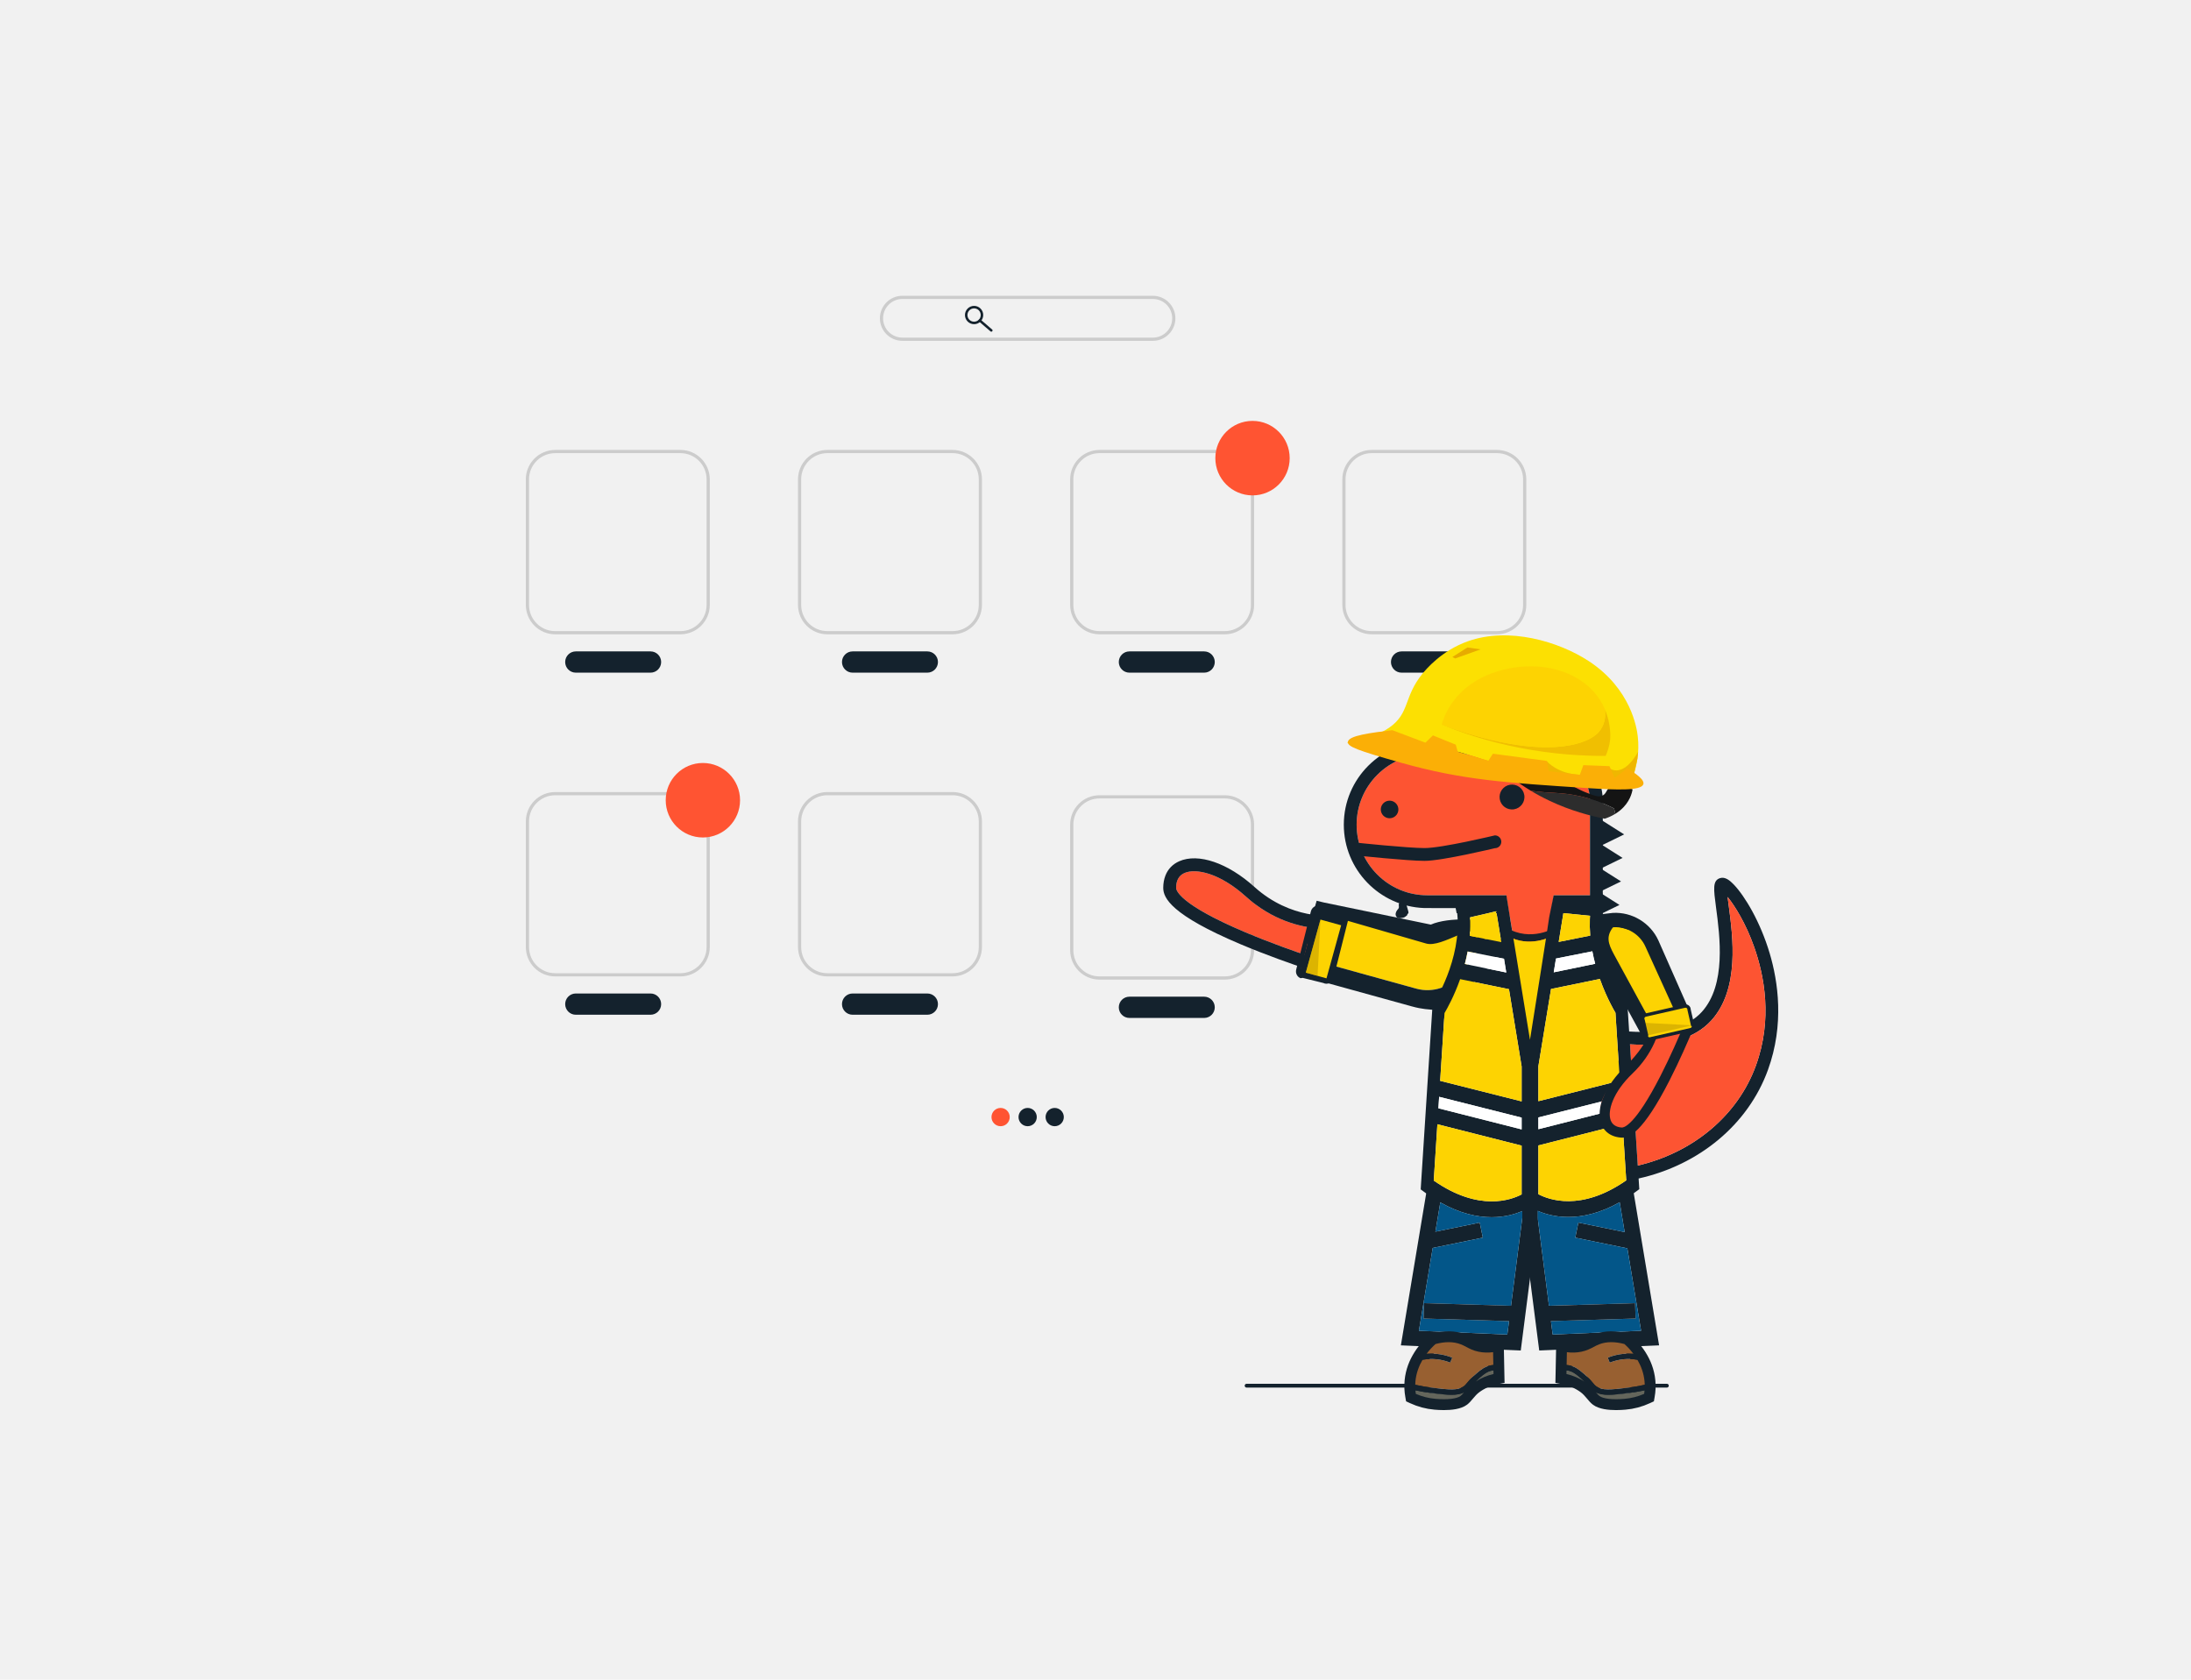 <?xml version="1.0" encoding="UTF-8"?>
<svg xmlns="http://www.w3.org/2000/svg" width="600" height="460" viewBox="0 0 600 460" fill="none">
  <rect width="600" height="460" fill="#F1F1F1"></rect>
  <g clip-path="url(#clip0_1067_5688)">
    <path d="M340.855 379.479C340.855 379.768 341.086 380 341.374 380H456.476C456.764 380 456.996 379.768 456.996 379.479C456.996 379.19 456.764 378.958 456.476 378.958H341.374C341.086 378.958 340.855 379.19 340.855 379.479Z" fill="#14222D"></path>
    <path d="M186.348 173.708H152.026C147.603 173.708 144 170.102 144 165.664V131.265C144 126.831 147.598 123.22 152.026 123.22H186.348C190.772 123.22 194.374 126.827 194.374 131.265V165.664C194.374 170.097 190.776 173.708 186.348 173.708ZM152.026 124.1C148.083 124.1 144.873 127.317 144.873 131.269V165.668C144.873 169.62 148.083 172.837 152.026 172.837H186.348C190.291 172.837 193.501 169.62 193.501 165.668V131.269C193.501 127.317 190.291 124.1 186.348 124.1H152.026Z" fill="#CCCCCC"></path>
    <path d="M260.879 173.708H226.557C222.133 173.708 218.531 170.102 218.531 165.664V131.265C218.531 126.831 222.129 123.22 226.557 123.22H260.879C265.302 123.22 268.905 126.827 268.905 131.265V165.664C268.905 170.097 265.307 173.708 260.879 173.708ZM226.557 124.096C222.614 124.096 219.404 127.313 219.404 131.265V165.664C219.404 169.616 222.614 172.833 226.557 172.833H260.879C264.822 172.833 268.032 169.616 268.032 165.664V131.265C268.032 127.313 264.822 124.096 260.879 124.096H226.557Z" fill="#CCCCCC"></path>
    <path d="M260.879 267.396H226.557C222.133 267.396 218.531 263.79 218.531 259.352V224.953C218.531 220.519 222.129 216.909 226.557 216.909H260.879C265.302 216.909 268.905 220.515 268.905 224.953V259.352C268.905 263.786 265.307 267.396 260.879 267.396ZM226.557 217.784C222.614 217.784 219.404 221.001 219.404 224.953V259.352C219.404 263.304 222.614 266.521 226.557 266.521H260.879C264.822 266.521 268.032 263.304 268.032 259.352V224.953C268.032 221.001 264.822 217.784 260.879 217.784H226.557Z" fill="#CCCCCC"></path>
    <path d="M186.348 267.396H152.026C147.603 267.396 144 263.79 144 259.352V224.953C144 220.519 147.598 216.909 152.026 216.909H186.348C190.772 216.909 194.374 220.515 194.374 224.953V259.352C194.374 263.786 190.776 267.396 186.348 267.396ZM152.026 217.784C148.083 217.784 144.873 221.001 144.873 224.953V259.352C144.873 263.304 148.083 266.521 152.026 266.521H186.348C190.291 266.521 193.501 263.304 193.501 259.352V224.953C193.501 221.001 190.291 217.784 186.348 217.784H152.026Z" fill="#CCCCCC"></path>
    <path d="M192.483 229.351C198.105 229.351 202.662 224.784 202.662 219.149C202.662 213.515 198.105 208.948 192.483 208.948C186.862 208.948 182.305 213.515 182.305 219.149C182.305 224.784 186.862 229.351 192.483 229.351Z" fill="#FF5432"></path>
    <path d="M335.409 173.708H301.087C296.664 173.708 293.061 170.102 293.061 165.664V131.265C293.061 126.831 296.659 123.22 301.087 123.22H335.409C339.833 123.22 343.435 126.827 343.435 131.265V165.664C343.435 170.097 339.837 173.708 335.409 173.708ZM301.087 124.096C297.144 124.096 293.935 127.313 293.935 131.265V165.664C293.935 169.616 297.144 172.833 301.087 172.833H335.409C339.353 172.833 342.562 169.616 342.562 165.664V131.265C342.562 127.313 339.353 124.096 335.409 124.096H301.087Z" fill="#CCCCCC"></path>
    <path d="M342.999 135.667C348.62 135.667 353.178 131.1 353.178 125.466C353.178 119.831 348.62 115.264 342.999 115.264C337.377 115.264 332.82 119.831 332.82 125.466C332.82 131.1 337.377 135.667 342.999 135.667Z" fill="#FF5432"></path>
    <path d="M178.152 184.212H157.677C156.074 184.212 154.773 182.907 154.773 181.301C154.773 179.695 156.074 178.391 157.677 178.391H178.152C179.755 178.391 181.056 179.695 181.056 181.301C181.056 182.907 179.755 184.212 178.152 184.212Z" fill="#14222D"></path>
    <path d="M253.953 184.212H233.478C231.875 184.212 230.574 182.907 230.574 181.301C230.574 179.695 231.875 178.391 233.478 178.391H253.953C255.556 178.391 256.857 179.695 256.857 181.301C256.857 182.907 255.556 184.212 253.953 184.212Z" fill="#14222D"></path>
    <path d="M329.759 184.212H309.283C307.681 184.212 306.38 182.907 306.38 181.301C306.38 179.695 307.681 178.391 309.283 178.391H329.759C331.361 178.391 332.663 179.695 332.663 181.301C332.663 182.907 331.361 184.212 329.759 184.212Z" fill="#14222D"></path>
    <path d="M335.409 268.272H301.087C296.664 268.272 293.061 264.665 293.061 260.227V225.828C293.061 221.395 296.659 217.784 301.087 217.784H335.409C339.833 217.784 343.435 221.39 343.435 225.828V260.227C343.435 264.661 339.837 268.272 335.409 268.272ZM301.087 218.659C297.144 218.659 293.935 221.876 293.935 225.828V260.227C293.935 264.179 297.144 267.396 301.087 267.396H335.409C339.353 267.396 342.562 264.179 342.562 260.227V225.828C342.562 221.876 339.353 218.659 335.409 218.659H301.087Z" fill="#CCCCCC"></path>
    <path d="M329.759 278.771H309.283C307.681 278.771 306.38 277.467 306.38 275.861C306.38 274.254 307.681 272.95 309.283 272.95H329.759C331.361 272.95 332.663 274.254 332.663 275.861C332.663 277.467 331.361 278.771 329.759 278.771Z" fill="#14222D"></path>
    <path d="M409.945 173.708H375.622C371.199 173.708 367.596 170.102 367.596 165.664V131.265C367.596 126.831 371.195 123.22 375.622 123.22H409.945C414.368 123.22 417.971 126.827 417.971 131.265V165.664C417.971 170.097 414.372 173.708 409.945 173.708ZM375.622 124.096C371.679 124.096 368.47 127.313 368.47 131.265V165.664C368.47 169.616 371.679 172.833 375.622 172.833H409.945C413.888 172.833 417.097 169.616 417.097 165.664V131.265C417.097 127.313 413.888 124.096 409.945 124.096H375.622Z" fill="#CCCCCC"></path>
    <path d="M404.29 184.212H383.814C382.212 184.212 380.91 182.907 380.91 181.301C380.91 179.695 382.212 178.391 383.814 178.391H404.29C405.892 178.391 407.194 179.695 407.194 181.301C407.194 182.907 405.892 184.212 404.29 184.212Z" fill="#14222D"></path>
    <path d="M178.152 277.895H157.677C156.074 277.895 154.773 276.591 154.773 274.985C154.773 273.379 156.074 272.075 157.677 272.075H178.152C179.755 272.075 181.056 273.379 181.056 274.985C181.056 276.591 179.755 277.895 178.152 277.895Z" fill="#14222D"></path>
    <path d="M253.953 277.895H233.478C231.875 277.895 230.574 276.591 230.574 274.985C230.574 273.379 231.875 272.075 233.478 272.075H253.953C255.556 272.075 256.857 273.379 256.857 274.985C256.857 276.591 255.556 277.895 253.953 277.895Z" fill="#14222D"></path>
    <path d="M274.014 308.422C275.393 308.422 276.512 307.301 276.512 305.918C276.512 304.536 275.393 303.415 274.014 303.415C272.634 303.415 271.516 304.536 271.516 305.918C271.516 307.301 272.634 308.422 274.014 308.422Z" fill="#FF5432"></path>
    <path d="M281.42 308.422C282.799 308.422 283.918 307.301 283.918 305.918C283.918 304.536 282.799 303.415 281.42 303.415C280.04 303.415 278.922 304.536 278.922 305.918C278.922 307.301 280.04 308.422 281.42 308.422Z" fill="#14222D"></path>
    <path d="M288.826 308.422C290.205 308.422 291.323 307.301 291.323 305.918C291.323 304.536 290.205 303.415 288.826 303.415C287.446 303.415 286.328 304.536 286.328 305.918C286.328 307.301 287.446 308.422 288.826 308.422Z" fill="#14222D"></path>
    <path d="M315.724 93.338H247.106C243.713 93.338 240.954 90.572 240.954 87.171C240.954 83.77 243.713 81.004 247.106 81.004H315.724C319.117 81.004 321.877 83.77 321.877 87.171C321.877 90.572 319.117 93.338 315.724 93.338ZM247.111 81.875C244.198 81.875 241.831 84.252 241.831 87.166C241.831 90.081 244.202 92.458 247.111 92.458H315.729C318.641 92.458 321.008 90.081 321.008 87.166C321.008 84.252 318.637 81.875 315.729 81.875H247.111Z" fill="#CCCCCC"></path>
    <path d="M266.752 88.781C265.372 88.781 264.25 87.657 264.25 86.274C264.25 84.891 265.372 83.766 266.752 83.766C268.132 83.766 269.254 84.891 269.254 86.274C269.254 87.657 268.132 88.781 266.752 88.781ZM266.752 84.449C265.748 84.449 264.931 85.267 264.931 86.274C264.931 87.28 265.748 88.099 266.752 88.099C267.756 88.099 268.573 87.28 268.573 86.274C268.573 85.267 267.756 84.449 266.752 84.449Z" fill="#14222D"></path>
    <path d="M271.468 90.834C271.39 90.834 271.311 90.808 271.245 90.751L268.084 88.033C267.94 87.91 267.927 87.696 268.049 87.552C268.171 87.407 268.385 87.394 268.529 87.516L271.691 90.234C271.835 90.357 271.848 90.571 271.726 90.716C271.66 90.794 271.564 90.834 271.468 90.834Z" fill="#14222D"></path>
  </g>
  <path d="M324.355 239.086C322.845 239.753 322.078 241.12 322.08 243.134C322.077 243.828 322.991 247.667 341.002 255.295C348.212 258.353 355.501 260.867 358.902 262.008L361.932 254.31C357.438 254.094 349.061 252.624 341.182 245.522C334.084 239.117 327.487 237.697 324.355 239.086Z" fill="#FD5432"></path>
  <path d="M359.826 266.019C359.802 266.012 359.08 265.78 357.854 265.376C357.777 265.349 357.692 265.325 357.61 265.296C354.08 264.106 346.83 261.589 339.647 258.552C320.738 250.553 318.553 245.928 318.549 243.146C318.554 241.907 318.756 240.774 319.152 239.766C319.839 238.007 321.12 236.665 322.92 235.863C328.139 233.551 336.231 236.307 343.541 242.907C353.556 251.943 364.691 250.765 364.798 250.756L364.887 251.443L365.04 252.7L365.23 254.247C365.068 254.267 363.854 254.406 361.93 254.316C361.616 254.3 361.284 254.28 360.928 254.253C356.26 253.866 348.508 252.133 341.182 245.522C334.084 239.117 327.487 237.697 324.355 239.086C322.843 239.759 322.076 241.126 322.078 243.14C322.081 243.836 322.995 247.675 341.006 255.303C348.137 258.319 355.346 260.818 358.793 261.978C358.829 261.988 358.87 262.006 358.906 262.016C360.138 262.422 360.86 262.654 360.889 262.668L359.826 266.019Z" fill="#14222D"></path>
  <path d="M407.597 256.511C395.229 254.769 386.526 254.355 386.38 254.393L386.003 254.51L385.62 254.625L381.529 253.773L377.131 252.857L372.733 251.94L367.088 250.764L361.831 263.561L387.868 270.756C392.389 272.005 397.311 270.318 400.111 266.558L407.597 256.511Z" fill="#FDD302"></path>
  <path d="M386.533 275.584L357.666 267.607C357.642 267.6 356.92 267.368 355.693 266.965L359.396 253.566L360.569 253.812C360.581 253.816 360.589 253.811 360.589 253.811L362.88 254.288L368.052 255.367L365.44 264.558L387.868 270.756C392.388 272.005 397.311 270.319 400.11 266.558L407.597 256.511C408.429 256.625 409.273 256.767 410.111 256.933C411.084 257.125 412.054 257.354 413.02 257.62L395.273 279.03C392.819 275.225 393.033 277.381 386.533 275.584Z" fill="#14222D"></path>
  <path d="M362.579 247.164C362.555 247.157 361.819 246.976 360.562 246.678L357.269 258.107L358.397 258.511C358.409 258.515 358.413 258.523 358.413 258.523L360.615 259.317L365.585 261.108L368.177 251.911L390.527 258.384C395.031 259.688 404.167 251.88 404.581 256.55C404.995 261.221 406.018 256.399 406.786 256.739C407.585 256.067 408.898 254.387 407.769 253.046C406.639 251.705 396.814 251.009 391.828 253.21L362.579 247.164Z" fill="#14222D"></path>
  <path d="M354.963 265.515L358.987 249.569C359.22 248.647 360.048 248.002 360.964 248.031L361.657 248.052L361.901 248.49L367.256 249.841C367.895 249.868 368.429 250.157 368.778 250.642C369.127 251.127 369.236 251.746 369.087 252.334L365.167 267.868C365.017 268.462 364.623 268.947 364.086 269.209C363.549 269.47 362.941 269.471 362.419 269.211C362.402 269.2 362.384 269.196 362.372 269.193L356.768 267.805L356.135 267.881L355.975 267.8C355.153 267.398 354.73 266.437 354.963 265.515ZM360.907 249.334L360.901 249.333C360.579 249.326 360.283 249.554 360.202 249.876L356.177 265.821C356.109 266.093 356.204 266.379 356.406 266.551L356.987 266.503L362.682 267.94C362.785 267.966 362.879 268.003 362.971 268.047C363.154 268.14 363.374 268.141 363.565 268.049C363.756 267.956 363.897 267.783 363.949 267.574L367.872 252.033C367.924 251.825 367.883 251.606 367.758 251.433C367.634 251.261 367.446 251.16 367.235 251.153C367.133 251.148 367.033 251.136 366.929 251.11L361.071 249.631L360.907 249.334Z" fill="#14222D"></path>
  <path d="M363.255 267.93L367.271 253.397L361.61 251.833L357.594 266.366L363.255 267.93Z" fill="#FDD302"></path>
  <path opacity="0.53" d="M360.81 267.255L361.61 251.833L357.594 266.366L360.81 267.255Z" fill="#BF9A00"></path>
  <path d="M383.247 249.269C383.603 248.88 383.639 248.392 383.554 247.974C383.489 247.65 383.648 247.281 383.969 247.206C384.222 247.147 384.477 247.293 384.552 247.541C384.874 248.596 385.317 250.115 385.241 250.133C385.174 250.148 384.842 250.407 384.575 250.624C384.434 250.738 384.266 250.814 384.087 250.841L383.371 250.952C383.082 250.996 382.817 250.901 382.731 250.621L382.724 250.598C382.578 250.113 382.905 249.643 383.247 249.269Z" fill="#14222D" stroke="#14222D"></path>
  <path d="M418.982 284.758L425.464 245.177C423.926 245.767 414.072 245.767 412.529 245.177L418.982 284.758Z" fill="#FD5432"></path>
  <path d="M412.485 254.013L412.908 256.372C418.771 259.552 424.393 256.756 425.504 256.136L425.887 254.013C425.887 254.013 419.248 258.166 412.485 254.013Z" fill="#14222D"></path>
  <path d="M412.908 256.372L418.191 285.692H420.137L425.503 256.136C424.393 256.756 418.771 259.552 412.908 256.372Z" fill="#FDD302"></path>
  <path d="M412.662 245.988L413.488 251.148C414.962 251.713 422.265 251.684 424.246 251.163L425.307 245.964C422.874 247.664 415.031 247.708 412.662 245.988Z" fill="#FD5432"></path>
  <path d="M382.075 222.758C380.762 222.969 379.524 222.075 379.313 220.763C379.101 219.45 379.996 218.212 381.308 218.001C382.62 217.789 383.858 218.684 384.07 219.996C384.281 221.308 383.392 222.546 382.075 222.758Z" fill="#14222D"></path>
  <path d="M445.535 282.439L445.702 282.704L445.913 285.977C446.066 285.987 446.218 285.997 446.365 286.002C456.686 286.606 464.165 284.404 468.652 279.451C476.447 270.836 474.545 256.559 473.409 248.028C473.301 247.237 473.193 246.396 473.1 245.634C475.056 248.062 478.058 252.785 480.373 259.341C483.14 267.155 485.465 279.126 480.85 291.81C475.876 305.502 463.63 315.66 448.498 319.194C448.351 319.228 448.203 319.262 448.056 319.297L448.282 322.835C448.429 322.801 448.582 322.771 448.729 322.737C465.261 319.056 478.707 307.994 484.147 293.01C488.683 280.527 486.909 268.757 484.624 261.071C482.054 252.436 477.808 245.359 474.736 242.18C473.744 241.153 472.427 240.027 471.016 240.484C468.957 241.153 469.262 243.452 469.93 248.49C470.992 256.417 472.756 269.691 466.053 277.097C462.244 281.303 455.56 283.112 446.139 282.483C445.938 282.468 445.736 282.453 445.535 282.439Z" fill="#14222D"></path>
  <path d="M446.365 286.002L448.055 312.284L448.282 315.822L448.498 319.194C463.629 315.66 475.876 305.502 480.849 291.81C485.464 279.126 483.14 267.155 480.373 259.341C478.058 252.785 475.055 248.062 473.099 245.635C473.193 246.396 473.301 247.237 473.409 248.028C474.544 256.559 476.446 270.836 468.652 279.451C464.165 284.404 456.685 286.606 446.365 286.002Z" fill="#FD5432"></path>
  <path d="M441.741 290.518L441.996 294.45H446.911L446.655 290.518H441.741Z" fill="#414042"></path>
  <path d="M371.508 225.849C371.508 236.508 380.177 245.177 390.837 245.177H412.529L412.662 245.988C415.03 247.708 422.874 247.664 425.307 245.964C425.321 245.954 425.331 245.944 425.346 245.934L425.464 245.177H435.416V219.411C435.416 212.305 429.631 206.521 422.525 206.521H390.837C380.177 206.521 371.508 215.194 371.508 225.849Z" fill="#FD5432"></path>
  <path d="M409.374 232.282C409.374 232.282 394.931 235.756 390.115 235.756C385.461 235.756 371.504 234.282 371.504 234.282C370.535 234.282 369.749 233.496 369.749 232.528C369.749 231.559 370.535 230.773 371.504 230.773C371.504 230.773 385.466 232.248 390.115 232.248C394.931 232.248 409.374 228.773 409.374 228.773C410.342 228.773 411.129 229.559 411.129 230.528C411.129 231.496 410.342 232.282 409.374 232.282Z" fill="#14222D"></path>
  <path d="M414.603 221.632C412.745 221.932 410.996 220.669 410.696 218.812C410.396 216.954 411.659 215.204 413.517 214.905C415.375 214.605 417.124 215.868 417.424 217.726C417.724 219.583 416.461 221.333 414.603 221.632Z" fill="#14222D"></path>
  <path d="M398.892 250.087C398.818 249.62 398.73 249.153 398.627 248.686H393.471L389.967 248.672C377.78 248.215 368 238.15 368 225.849C368 213.258 378.242 203.017 390.837 203.017H422.526C431.563 203.017 438.92 210.373 438.92 219.411V244.666H438.94V251.335H438.817C438.782 251.905 438.768 252.47 438.768 253.036C438.768 253.822 438.797 254.603 438.856 255.38C438.905 256.048 438.974 256.717 439.063 257.37C440.331 267.091 445.309 275.062 445.368 275.165L445.535 275.426L445.702 275.691L445.913 278.964L446.139 282.483L446.365 286.002L446.655 290.518L446.911 294.45L448.056 312.284L448.282 315.822L448.498 319.194L448.729 322.737L448.916 325.666L447.977 326.354C447.786 326.496 447.589 326.634 447.397 326.772C446.08 327.715 444.798 328.531 443.549 329.239C438.109 332.31 433.347 333.288 429.479 333.288C425.799 333.288 422.933 332.404 421.091 331.593C420.098 331.16 419.4 330.747 419.026 330.512C418.682 330.738 417.96 331.175 416.889 331.647C416.884 331.647 416.884 331.647 416.879 331.652C415.041 332.458 412.176 333.342 408.495 333.342C404.627 333.342 399.86 332.364 394.42 329.288C393.167 328.585 391.879 327.764 390.562 326.816C390.37 326.688 390.184 326.551 389.992 326.408L389.053 325.72L392.223 276.418L392.287 274.91H392.533C392.616 274.777 400.371 262.776 399.054 250.087H398.892ZM435.465 255.974C435.357 254.584 435.323 253.159 435.377 251.719C435.387 251.443 435.401 251.163 435.421 250.888C435.421 250.859 435.426 250.824 435.426 250.795L428.374 250.087H428.128L426.845 257.945L432.418 256.834L433.308 256.658L435.485 256.225C435.48 256.142 435.47 256.058 435.465 255.974ZM436.06 260.52L434.065 260.918L433.175 261.095L426.098 262.506L425.489 266.275L433.794 264.565L434.684 264.383L436.836 263.941C436.541 262.84 436.281 261.7 436.06 260.52ZM421.277 327.037C424.02 328.502 432.924 331.917 445.343 323.248L444.906 316.442L444.68 312.923L444.351 307.827L421.277 313.685V327.037ZM421.277 309.242L444.07 303.458L443.864 300.317L421.277 306.013V309.242ZM421.277 301.571L443.584 295.948L443.486 294.45L443.235 290.518L442.473 278.65L442.395 277.367C442.09 276.861 441.618 276.03 441.058 274.929C440.188 273.229 439.107 270.885 438.119 268.093L436.134 268.501L435.947 268.541L424.742 270.841L421.277 292.012V301.571ZM392.631 323.307C405.055 331.976 413.965 328.551 416.697 327.096V313.739L393.624 307.886L392.631 323.307ZM393.904 303.512L416.697 309.296V306.067L394.105 300.371L393.904 303.512ZM395.58 277.426L394.386 295.998L416.697 301.625V292.066L413.232 270.895L399.855 268.147C398.229 272.742 396.346 276.133 395.58 277.426ZM409.758 249.64L409.743 249.556L402.568 251.227C402.661 252.937 402.627 254.628 402.489 256.279L411.129 258.004L409.832 250.087H409.615L409.758 249.64ZM401.91 260.574C401.688 261.754 401.433 262.894 401.138 263.995L412.485 266.329L411.871 262.565L401.91 260.574ZM412.53 245.177L412.662 245.988L413.488 251.148L418.982 284.758C418.982 284.758 424.334 251.139 424.246 251.163L425.307 245.964L425.464 245.177H435.416V219.411C435.416 212.305 429.632 206.521 422.526 206.521H390.837C380.178 206.521 371.509 215.195 371.509 225.849C371.509 236.508 380.178 245.177 390.837 245.177H412.53Z" fill="#14222D"></path>
  <path d="M401.91 260.574C401.688 261.754 401.433 262.894 401.138 263.995L412.485 266.329L411.871 262.565L401.91 260.574Z" fill="white"></path>
  <path d="M436.06 260.52L434.065 260.918L433.175 261.095L426.098 262.506L425.489 266.275L433.794 264.565L434.684 264.383L436.836 263.941C436.541 262.84 436.281 261.7 436.06 260.52Z" fill="white"></path>
  <path d="M393.904 303.512L416.697 309.296V306.067L394.105 300.371L393.904 303.512Z" fill="white"></path>
  <path d="M421.277 309.242L444.07 303.458L443.864 300.317L421.277 306.013V309.242Z" fill="white"></path>
  <path d="M402.489 256.279L411.129 258.004L409.831 250.087H409.615L409.758 249.64L409.743 249.556L402.568 251.227C402.661 252.937 402.627 254.628 402.489 256.279Z" fill="#FDD302"></path>
  <path d="M426.845 257.945L432.418 256.834L433.308 256.657L435.485 256.225C435.48 256.141 435.47 256.058 435.465 255.974C435.357 254.584 435.322 253.158 435.377 251.719C435.386 251.443 435.401 251.163 435.421 250.888C435.421 250.858 435.426 250.824 435.426 250.795L428.373 250.087H428.128L426.845 257.945Z" fill="#FDD302"></path>
  <path d="M392.631 323.307C405.055 331.976 413.964 328.551 416.697 327.096V313.739L393.624 307.885L392.631 323.307Z" fill="#FDD302"></path>
  <path d="M421.277 313.685V327.037C424.019 328.502 432.924 331.917 445.343 323.248L444.906 316.442L444.68 312.923L444.35 307.827L421.277 313.685Z" fill="#FDD302"></path>
  <path d="M394.385 295.998L416.697 301.625V292.066L413.232 270.895L399.855 268.147C398.228 272.742 396.346 276.133 395.579 277.426L394.385 295.998Z" fill="#FDD302"></path>
  <path d="M421.277 292.012V301.571L443.583 295.948L442.473 278.65L442.394 277.367C442.09 276.861 441.618 276.03 441.057 274.929C440.188 273.229 439.106 270.885 438.119 268.094L424.742 270.841L421.277 292.012Z" fill="#FDD302"></path>
  <path d="M416.878 329.165L416.888 331.647L416.898 333.927L418.982 350.13L421.513 369.842L425.636 369.665L429.798 369.488L445.839 368.8L449.815 368.628L454.341 368.436L447.397 326.772L447.279 326.049L443.131 326.742L443.549 329.239L444.91 337.416L445.647 341.864L449.407 364.436L425.194 365.473L424.722 361.792L424.181 357.6L421.09 333.524V329.165H416.878Z" fill="#14222D"></path>
  <path d="M431.386 338.94L445.648 341.864L446.105 341.957L446.95 337.834L444.911 337.416L432.231 334.816L431.386 338.94Z" fill="#14222D"></path>
  <path d="M383.628 368.436L416.456 369.842L418.982 350.13L421.091 333.657V329.165H416.879V333.524L413.788 357.605L413.247 361.802L412.775 365.473L388.562 364.436L392.341 341.756L393.083 337.303L394.42 329.288L394.843 326.742L390.69 326.049L390.562 326.816L383.628 368.436Z" fill="#14222D"></path>
  <path d="M390.503 337.834L391.348 341.957L392.341 341.756L406.067 338.94L405.222 334.816L393.083 337.303L390.503 337.834Z" fill="#14222D"></path>
  <path d="M388.562 364.436L412.775 365.473L413.247 361.802L389.839 361.089L389.967 356.882L413.787 357.605L416.879 333.524V331.652C415.041 332.458 412.176 333.342 408.495 333.342C404.627 333.342 399.86 332.364 394.42 329.288L393.083 337.303L405.222 334.817L406.067 338.94L392.341 341.756L388.562 364.436Z" fill="#035689"></path>
  <path d="M389.84 361.089L413.247 361.802L415.911 361.88L416.038 357.674L413.788 357.605L389.967 356.882L389.84 361.089Z" fill="#14222D"></path>
  <path d="M421.091 331.593V333.524L424.182 357.6L447.766 356.882L447.894 361.089L424.722 361.792L425.194 365.473L449.407 364.436L445.648 341.864L431.386 338.94L432.232 334.817L444.911 337.416L443.549 329.239C438.109 332.31 433.347 333.288 429.479 333.288C425.799 333.288 422.933 332.404 421.091 331.593Z" fill="#035689"></path>
  <path d="M421.7 357.674L421.828 361.88L424.722 361.792L447.894 361.089L447.766 356.882L424.182 357.6L421.7 357.674Z" fill="#14222D"></path>
  <path d="M437.883 224.149L444.768 228.508L437.691 231.963L437.883 224.149Z" fill="#14222D"></path>
  <path d="M437.455 230.586L444.34 234.946L437.264 238.4L437.455 230.586Z" fill="#14222D"></path>
  <path d="M437.028 237.024L443.913 241.384L436.836 244.838L437.028 237.024Z" fill="#14222D"></path>
  <path d="M436.6 243.462L443.485 247.821L436.408 251.276L436.6 243.462Z" fill="#14222D"></path>
  <path d="M386.144 378.177C386.399 375.424 387.377 373.085 388.557 371.213C388.586 371.159 388.621 371.11 388.65 371.06C389.854 369.173 391.245 367.758 392.272 366.854L392.4 366.746L392.562 366.696C395.565 365.861 398.253 365.886 400.543 366.765C401.192 367.016 401.737 367.301 402.263 367.581C403.113 368.028 403.914 368.456 405.162 368.721C406.534 369.011 407.974 369.011 409.453 368.721L410.313 368.549L410.421 373.827L410.45 375.321L410.495 377.479L409.88 377.597C407.87 377.98 405.934 378.81 404.293 379.995C403.403 380.634 402.754 381.41 402.179 382.093C401.737 382.624 401.319 383.125 400.853 383.479C399.609 384.418 397.373 384.664 395.397 384.664C394.493 384.664 393.643 384.609 392.96 384.551C390.807 384.369 388.714 383.808 386.743 382.894L386.394 382.732L386.33 382.359C386.075 380.963 386.011 379.553 386.144 378.177ZM387.716 381.715C389.426 382.462 391.23 382.924 393.088 383.081C396.371 383.366 398.946 383.071 399.968 382.3C400.258 382.079 400.558 381.735 400.902 381.327C400.951 381.268 401 381.209 401.049 381.15C401.649 380.432 402.391 379.548 403.428 378.796C403.634 378.648 403.845 378.506 404.057 378.363C405.561 377.4 407.241 376.687 408.996 376.28L408.976 375.292L408.947 373.808L408.878 370.309C407.502 370.485 406.15 370.441 404.858 370.166C403.408 369.856 402.474 369.36 401.57 368.883C401.064 368.613 400.582 368.357 400.012 368.141C398.066 367.394 395.746 367.37 393.117 368.072C392.4 368.716 391.51 369.616 390.655 370.751C390.282 371.247 389.913 371.793 389.569 372.377C388.606 374.019 387.824 376.009 387.608 378.314C387.579 378.619 387.559 378.928 387.559 379.238C387.544 379.739 387.559 380.245 387.598 380.757C387.628 381.076 387.667 381.395 387.716 381.715Z" stroke="#14222D" stroke-width="3" stroke-miterlimit="10"></path>
  <path d="M404.057 378.363C405.561 377.4 407.241 376.687 408.996 376.28L408.976 375.292C408.672 375.316 408.377 375.375 408.087 375.459C407.354 375.67 406.627 376.058 405.069 377.425C404.666 377.783 404.332 378.093 404.057 378.363Z" fill="#64665C"></path>
  <path d="M387.598 380.756C387.628 381.076 387.667 381.395 387.716 381.715C389.427 382.462 391.23 382.924 393.088 383.081C396.371 383.366 398.946 383.071 399.968 382.299C400.258 382.078 400.558 381.734 400.902 381.326C399.934 381.798 398.857 381.975 397.526 381.975C396.105 381.975 394.405 381.779 392.262 381.528C390.709 381.346 389.147 381.086 387.598 380.756Z" fill="#64665C"></path>
  <path d="M387.559 379.238C389.171 379.597 390.807 379.877 392.434 380.064C397.049 380.604 399.157 380.796 400.749 379.715C401.172 379.425 401.354 379.204 401.673 378.805C402.096 378.285 402.671 377.572 404.096 376.319C405.86 374.771 406.745 374.309 407.684 374.043C408.096 373.925 408.514 373.847 408.947 373.807L408.878 370.308C407.502 370.485 406.15 370.441 404.858 370.166C403.408 369.856 402.474 369.36 401.57 368.883C401.064 368.613 400.582 368.357 400.012 368.141C398.066 367.394 395.746 367.37 393.117 368.072C392.4 368.716 391.51 369.615 390.655 370.751C391.594 370.672 392.537 370.682 393.481 370.775C394.921 370.913 396.336 371.257 397.688 371.793L397.147 373.164C395.923 372.682 394.641 372.368 393.333 372.24C392.075 372.117 390.812 372.161 389.569 372.377C388.606 374.019 387.824 376.009 387.608 378.314C387.579 378.619 387.559 378.928 387.559 379.238Z" fill="#986031"></path>
  <path d="M386.124 380.422C386.615 380.54 387.107 380.653 387.598 380.757C389.146 381.086 390.709 381.346 392.262 381.528C394.405 381.779 396.105 381.975 397.525 381.975C398.857 381.975 399.934 381.798 400.902 381.327C401.133 381.214 401.359 381.086 401.58 380.933C402.184 380.521 402.464 380.172 402.818 379.734C403.089 379.4 403.428 378.982 404.057 378.363C404.332 378.093 404.666 377.783 405.069 377.425C406.627 376.058 407.354 375.67 408.087 375.459C408.377 375.375 408.671 375.316 408.976 375.292C409.453 375.233 409.944 375.243 410.45 375.321L410.421 373.827C409.92 373.768 409.428 373.763 408.947 373.807C408.514 373.847 408.096 373.925 407.684 374.043C406.745 374.309 405.86 374.771 404.096 376.319C402.671 377.572 402.096 378.285 401.673 378.805C401.354 379.204 401.172 379.425 400.749 379.715C399.157 380.796 397.049 380.604 392.434 380.064C390.807 379.877 389.171 379.597 387.559 379.238C387.195 379.159 386.837 379.076 386.478 378.987L386.124 380.422Z" fill="#14222D"></path>
  <path d="M388.528 371.085L388.557 371.213L388.852 372.52C389.088 372.466 389.329 372.417 389.569 372.378C390.813 372.161 392.076 372.117 393.334 372.24C394.641 372.368 395.924 372.682 397.147 373.164L397.688 371.793C396.337 371.257 394.921 370.913 393.481 370.775C392.538 370.682 391.594 370.672 390.655 370.751C389.982 370.81 389.314 370.913 388.65 371.06C388.611 371.065 388.567 371.075 388.528 371.085Z" fill="#14222D"></path>
  <path d="M451.634 382.359L451.57 382.732L451.221 382.894C449.25 383.808 447.157 384.369 445.004 384.551C444.321 384.609 443.471 384.664 442.566 384.664C440.591 384.664 438.355 384.418 437.111 383.479C436.645 383.125 436.227 382.624 435.785 382.093C435.21 381.41 434.561 380.634 433.671 379.995C432.03 378.81 430.094 377.98 428.084 377.597L427.469 377.479L427.514 375.321L427.543 373.827L427.651 368.549L428.511 368.721C429.99 369.011 431.43 369.011 432.801 368.721C434.05 368.456 434.851 368.028 435.701 367.581C436.227 367.301 436.772 367.016 437.421 366.765C439.711 365.886 442.399 365.861 445.402 366.696L445.564 366.746L445.692 366.854C446.719 367.758 448.11 369.173 449.314 371.06C449.343 371.11 449.378 371.159 449.407 371.213C450.587 373.085 451.565 375.424 451.82 378.177C451.953 379.553 451.889 380.963 451.634 382.359ZM450.366 380.757C450.405 380.245 450.42 379.739 450.405 379.238C450.405 378.928 450.385 378.619 450.356 378.314C450.14 376.009 449.358 374.019 448.395 372.377C448.051 371.793 447.682 371.247 447.309 370.751C446.454 369.616 445.564 368.716 444.847 368.072C442.218 367.37 439.898 367.394 437.952 368.141C437.382 368.357 436.9 368.613 436.394 368.883C435.49 369.36 434.556 369.856 433.106 370.166C431.814 370.441 430.462 370.485 429.086 370.309L429.017 373.808L428.988 375.292L428.968 376.28C430.723 376.687 432.403 377.4 433.907 378.363C434.119 378.506 434.33 378.648 434.536 378.796C435.573 379.548 436.315 380.432 436.915 381.15C436.964 381.209 437.013 381.268 437.062 381.327C437.406 381.735 437.706 382.079 437.996 382.3C439.018 383.071 441.593 383.366 444.876 383.081C446.734 382.924 448.537 382.462 450.248 381.715C450.297 381.395 450.336 381.076 450.366 380.757Z" stroke="#14222D" stroke-width="3" stroke-miterlimit="10"></path>
  <path d="M433.907 378.363C432.403 377.4 430.723 376.687 428.968 376.28L428.988 375.292C429.293 375.316 429.587 375.375 429.877 375.459C430.61 375.67 431.337 376.058 432.895 377.425C433.298 377.783 433.632 378.093 433.907 378.363Z" fill="#64665C"></path>
  <path d="M450.366 380.756C450.336 381.076 450.297 381.395 450.248 381.715C448.538 382.462 446.734 382.924 444.877 383.081C441.594 383.366 439.019 383.071 437.996 382.299C437.706 382.078 437.407 381.734 437.063 381.326C438.031 381.798 439.107 381.975 440.439 381.975C441.859 381.975 443.559 381.779 445.702 381.528C447.255 381.346 448.818 381.086 450.366 380.756Z" fill="#64665C"></path>
  <path d="M450.405 379.238C448.793 379.597 447.157 379.877 445.53 380.064C440.916 380.604 438.807 380.796 437.215 379.715C436.792 379.425 436.61 379.204 436.291 378.805C435.868 378.285 435.293 377.572 433.868 376.319C432.104 374.771 431.219 374.309 430.281 374.043C429.868 373.925 429.45 373.847 429.018 373.807L429.086 370.308C430.463 370.485 431.814 370.441 433.106 370.166C434.556 369.856 435.49 369.36 436.394 368.883C436.9 368.613 437.382 368.357 437.952 368.141C439.898 367.394 442.218 367.37 444.847 368.072C445.565 368.716 446.454 369.615 447.309 370.751C446.371 370.672 445.427 370.682 444.483 370.775C443.043 370.913 441.628 371.257 440.277 371.793L440.817 373.164C442.041 372.682 443.324 372.368 444.631 372.24C445.889 372.117 447.152 372.161 448.395 372.377C449.359 374.019 450.14 376.009 450.356 378.314C450.386 378.619 450.405 378.928 450.405 379.238Z" fill="#986031"></path>
  <path d="M451.84 380.422C451.349 380.54 450.857 380.653 450.366 380.757C448.818 381.086 447.255 381.346 445.702 381.528C443.559 381.779 441.859 381.975 440.439 381.975C439.107 381.975 438.031 381.798 437.062 381.327C436.831 381.214 436.605 381.086 436.384 380.933C435.78 380.521 435.5 380.172 435.146 379.734C434.875 379.4 434.536 378.982 433.907 378.363C433.632 378.093 433.298 377.783 432.895 377.425C431.337 376.058 430.61 375.67 429.878 375.459C429.588 375.375 429.293 375.316 428.988 375.292C428.511 375.233 428.02 375.243 427.514 375.321L427.543 373.827C428.044 373.768 428.536 373.763 429.017 373.807C429.45 373.847 429.868 373.925 430.28 374.043C431.219 374.309 432.104 374.771 433.868 376.319C435.293 377.572 435.868 378.285 436.291 378.805C436.61 379.204 436.792 379.425 437.215 379.715C438.807 380.796 440.915 380.604 445.53 380.064C447.157 379.877 448.793 379.597 450.405 379.238C450.769 379.159 451.128 379.076 451.486 378.987L451.84 380.422Z" fill="#14222D"></path>
  <path d="M449.437 371.085L449.407 371.213L449.112 372.52C448.877 372.466 448.636 372.417 448.395 372.378C447.152 372.161 445.889 372.117 444.63 372.24C443.323 372.368 442.041 372.682 440.817 373.164L440.276 371.793C441.628 371.257 443.043 370.913 444.483 370.775C445.427 370.682 446.37 370.672 447.309 370.751C447.982 370.81 448.65 370.913 449.314 371.06C449.353 371.065 449.397 371.075 449.437 371.085Z" fill="#14222D"></path>
  <path d="M437.348 253.535C441.101 262.545 444.355 267.326 444.456 267.394L444.727 267.556L445 267.724L446.562 270.609L448.24 273.711L449.918 276.814L452.071 280.796L459.533 277.402L450.443 258.246C448.919 254.895 445.268 252.852 441.361 253.166L437.348 253.535Z" fill="#FDD302"></path>
  <path d="M439.095 306.485C439.972 307.806 441.593 308.616 443.897 308.888C444.691 308.984 449.013 308.759 456.384 295.109C459.34 289.645 461.668 284.043 462.718 281.425L453.684 277.912C453.775 281.547 452.723 288.177 445.192 293.638C438.4 298.557 437.271 303.743 439.095 306.485Z" fill="#FD5432"></path>
  <path d="M438.472 307.71C438.997 309.165 439.975 310.244 441.313 310.882C442.075 311.247 442.95 311.47 443.92 311.544C446.098 311.698 449.842 310.251 457.183 295.905C459.968 290.455 462.35 284.923 463.478 282.226C463.505 282.162 463.528 282.098 463.554 282.039C463.945 281.103 464.163 280.55 464.174 280.533L461.607 279.509C461.599 279.533 461.376 280.084 460.984 281.025C460.974 281.052 460.958 281.083 460.948 281.111C459.844 283.744 457.483 289.246 454.712 294.655C447.718 308.321 444.666 308.82 444.116 308.781C442.539 308.668 441.513 307.99 441.076 306.77C440.167 304.24 441.653 299.156 447.07 293.964C452.657 288.603 454.454 282.633 455.022 279.001C455.062 278.728 455.098 278.465 455.128 278.22C455.308 276.719 455.549 278.749 455.543 278.622L454.328 278.679L453.329 278.731L452.781 278.76C452.782 278.844 452.8 284.642 445.157 291.968C439.575 297.315 436.954 303.492 438.472 307.71Z" fill="#14222D"></path>
  <path d="M432.87 218.094C427.449 216.846 424.545 217.347 419.203 216.546C417.188 215.332 415.478 214.123 414.058 213.027C419.414 213.651 424.766 214.276 430.123 214.9C431.892 216.001 433.494 216.708 434.654 217.155C436.605 217.907 437.598 218.281 438.566 217.981C440.045 217.524 439.799 216.045 441.175 215.337C442.08 214.87 443.746 214.708 447.078 216.163C446.92 217.136 446.34 219.691 443.711 221.888C443.264 222.262 442.807 222.581 442.355 222.861C442.237 222.37 442.114 221.883 441.996 221.392C438.33 219.554 435.116 218.615 432.87 218.094Z" fill="#141414"></path>
  <path d="M424.358 219.308C422.456 218.409 420.741 217.475 419.203 216.546C424.545 217.352 427.449 216.846 432.87 218.094C435.116 218.61 438.33 219.554 442.001 221.397C442.119 221.888 442.242 222.375 442.36 222.866C441.269 223.539 440.217 223.957 439.46 224.208C435.485 223.436 430.108 222.026 424.358 219.308Z" fill="#2D2D2D"></path>
  <path d="M368.992 203.375C368.874 202.697 375.278 202.81 380.389 199.301C386.163 195.34 384.301 190.878 389.589 184.435C390.424 183.418 394.7 178.209 401.949 175.624C413.266 171.589 426.914 175.712 435.037 181.02C446.714 188.647 448.252 199.552 448.493 201.616C449.009 206.049 448.164 209.725 447.392 212.079C439.303 213.258 432.875 213.13 428.717 212.85C408.73 211.494 402.695 203.931 382.718 203.601C376.443 203.493 369.12 204.108 368.992 203.375Z" fill="#FCE002"></path>
  <path d="M394.803 198.422C400.17 200.628 407.379 203.085 416.22 204.81C425.42 206.599 433.519 207.037 439.701 207.012C440.168 205.97 440.738 204.417 440.935 202.496C440.969 202.166 441.279 198.456 439.5 194.259C439.75 196.254 439.49 198.569 437.775 200.51C437.303 201.046 435.313 203.149 429.607 204.147C417.67 206.231 402.219 201.208 394.803 198.422Z" fill="#F0BF01"></path>
  <path d="M394.803 198.422C402.219 201.208 417.67 206.231 429.612 204.147C435.318 203.154 437.308 201.046 437.78 200.51C439.495 198.564 439.755 196.249 439.505 194.259C438.202 191.192 435.784 187.865 431.327 185.423C423.041 180.887 412.598 182.086 405.649 185.644C397.339 189.895 395.221 196.893 394.803 198.422Z" fill="#FDD302"></path>
  <path d="M405.467 177.825L401.85 177.314L397.732 179.919L398.508 180.322L405.467 177.825Z" fill="#E7AB00"></path>
  <path d="M448.596 205.872C448.596 205.872 445.156 212.624 441.077 210.595L440.635 213.907H446.129L447.53 211.641L448.4 207.798L448.596 205.872Z" fill="#EFB701"></path>
  <path d="M423.665 208.54C423.665 208.54 426.506 211.897 432.634 212.187L424.481 213.317L417.522 211.813L423.665 208.54Z" fill="#EFB701"></path>
  <path d="M445.608 210.428C447.962 211.809 450.508 213.607 450.002 214.831C449.294 216.551 442.935 216.354 434.762 215.824C412.22 214.359 400.435 213.597 383.686 208.885C371.612 205.489 369.046 204.457 369.11 203.218C369.204 201.415 375.474 200.682 381.283 199.965C384.306 201.105 387.323 202.24 390.345 203.38L392.405 201.4L398.651 203.931L399.196 205.872L407.595 208.329L408.824 206.408L423.641 208.388L424.122 211.194L432.634 212.187L433.597 209.543L440.738 209.818L442.178 213.037L445.608 210.428Z" fill="#FBAF06"></path>
  <path d="M380.92 224.055C379.608 224.267 378.369 223.372 378.158 222.06C377.947 220.748 378.841 219.51 380.153 219.298C381.465 219.087 382.704 219.981 382.915 221.294C383.126 222.606 382.237 223.844 380.92 224.055Z" fill="#14222D"></path>
  <path d="M436 250.658C436.326 251.373 436.676 252.072 437.056 252.753C437.373 253.343 437.712 253.923 438.063 254.481L441.881 253.93C445.555 253.722 449.049 255.837 450.573 259.187L458.506 276.629L451.462 279.887L453.241 282.516L453.5 282.739L454.057 283.786L463.5 279.239C463.13 278.295 463.117 278.521 463.5 278.739L454.151 257.559C451.96 252.742 446.945 249.704 441.661 250.003L436 250.658Z" fill="#14222D"></path>
  <path d="M447 251.406C447.376 252.096 447.724 252.796 448.04 253.509C448.321 254.117 448.58 254.736 448.815 255.353L442.055 253.509C439.68 256.32 440.293 258.28 442.055 261.512L451.224 278.337L459 276.5L459.093 277.669L459.772 279.13L460.274 280.205L450.699 285.423C450.167 284.56 449.865 284.048 449.851 284.033L438.603 263.393C436.07 258.746 435.085 255.044 438.5 251L447 251.406Z" fill="#14222D"></path>
  <path d="M449.952 278.233L462.152 275.454L463.541 281.549L451.34 284.328L449.952 278.233Z" fill="#FDD302"></path>
  <path opacity="0.53" d="M450.394 280.108L463.389 280.792L451.183 283.572L450.394 280.108Z" fill="#BF9A00"></path>
  <path d="M452.027 284.937L463.112 282.412C463.754 282.265 464.209 281.686 464.197 281.027L464.19 280.53L463.889 280.344L463.007 276.469C462.994 276.009 462.799 275.619 462.467 275.358C462.135 275.096 461.707 275.004 461.298 275.097L450.498 277.557C450.085 277.651 449.745 277.923 449.559 278.303C449.373 278.682 449.366 279.118 449.54 279.499C449.548 279.511 449.551 279.525 449.553 279.533L450.458 283.588L450.399 284.041L450.453 284.158C450.723 284.753 451.39 285.082 452.027 284.937ZM463.294 281.039L463.295 281.043C463.297 281.274 463.136 281.482 462.912 281.533L451.826 284.058C451.638 284.101 451.44 284.026 451.323 283.877L451.362 283.461L450.424 279.34C450.407 279.265 450.382 279.197 450.353 279.129C450.29 278.996 450.291 278.838 450.357 278.703C450.423 278.568 450.545 278.471 450.69 278.438L461.49 275.978C461.635 275.945 461.786 275.98 461.904 276.073C462.023 276.166 462.091 276.303 462.093 276.455C462.096 276.528 462.103 276.601 462.12 276.675L463.086 280.915L463.294 281.039Z" fill="#14222D"></path>
  <defs>
    <clipPath id="clip0_1067_5688">
      <rect width="313" height="299" fill="white" transform="translate(144 81)"></rect>
    </clipPath>
  </defs>
</svg>
